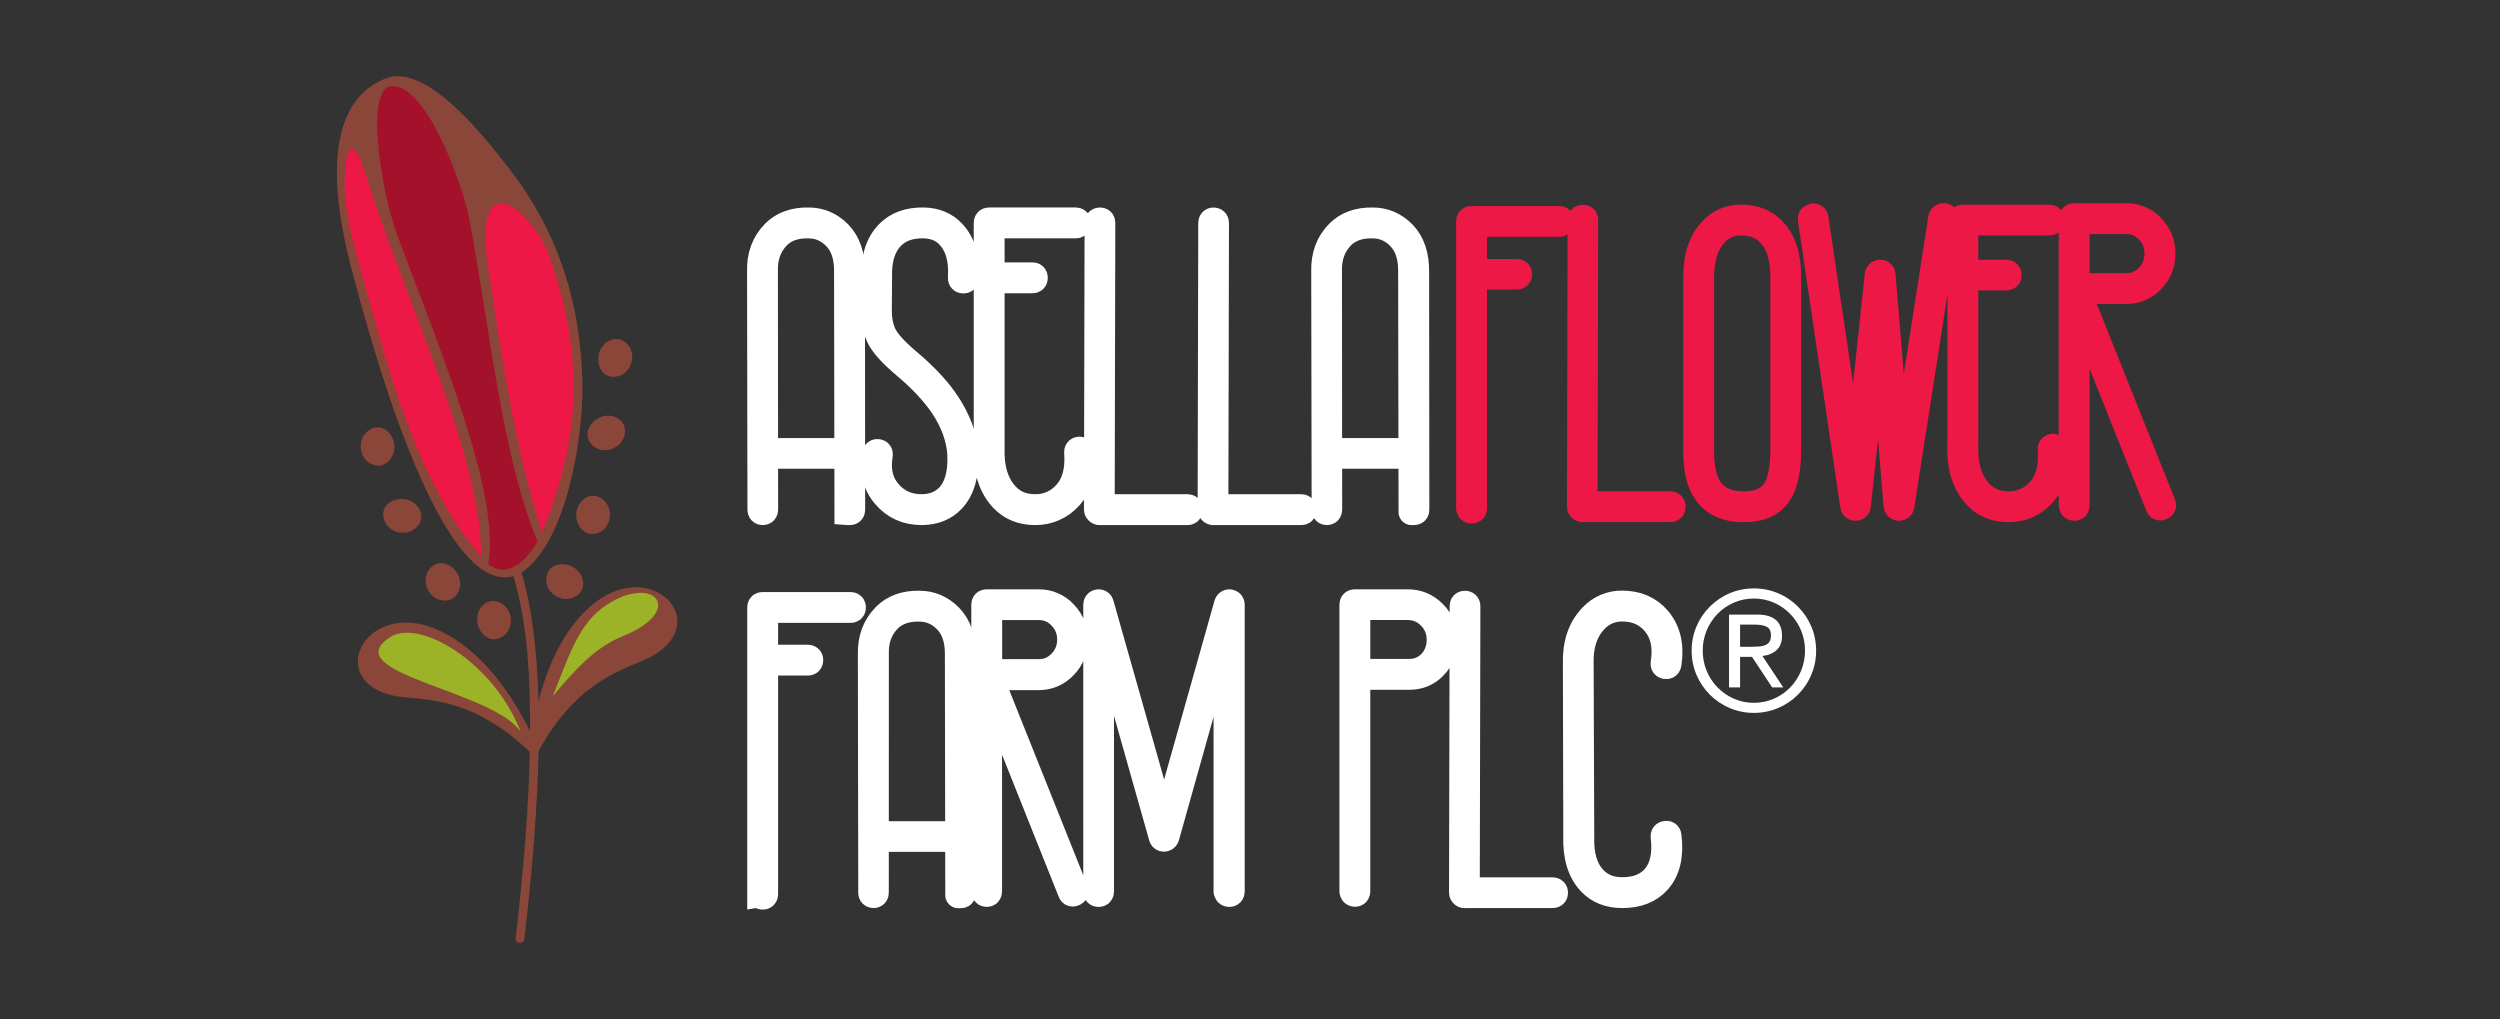 <?xml version="1.0" encoding="UTF-8"?> <!-- Generator: Adobe Illustrator 25.0.1, SVG Export Plug-In . SVG Version: 6.00 Build 0) --> <svg xmlns="http://www.w3.org/2000/svg" xmlns:xlink="http://www.w3.org/1999/xlink" version="1.1" id="Layer_1" x="0px" y="0px" width="216.944px" height="88.438px" viewBox="0 0 216.944 88.438" style="enable-background:new 0 0 216.944 88.438;" xml:space="preserve"><rect x="0" y="0" width="216.944" height="88.438" fill="#333333" stroke="none"/> <style type="text/css"> .st0{fill:#FFFFFF;stroke:#FFFFFF;stroke-width:2.255;stroke-miterlimit:10;} .st1{fill:#FFFFFF;stroke:#FFFFFF;stroke-width:2.255;stroke-linejoin:round;stroke-miterlimit:10;} .st2{fill:#ED1846;stroke:#ED1846;stroke-width:2.255;stroke-linejoin:round;stroke-miterlimit:10;} .st3{fill-rule:evenodd;clip-rule:evenodd;fill:#9CB227;} .st4{fill-rule:evenodd;clip-rule:evenodd;fill:#ED1846;} .st5{fill-rule:evenodd;clip-rule:evenodd;fill:#A3112A;} .st6{fill-rule:evenodd;clip-rule:evenodd;fill:#8A4638;} .st7{fill:#FFFFFF;} </style> <g> <path class="st0" d="M73.54,44.437v-0.212l-0.035-20.592v-0.106 c0.01-1.282-0.324-2.27-1.005-2.964c-0.66-0.67-1.443-1.006-2.348-1.006 c-1.13-0.023-2.017,0.29-2.664,0.935c-0.776,0.79-1.147,1.806-1.11,3.053 l0.018,20.68c0,0.14-0.07,0.212-0.212,0.212c-0.13,0-0.195-0.07-0.195-0.212 l-0.033-20.68c-0.037-1.353,0.375-2.464,1.233-3.335 c0.73-0.74,1.724-1.1,2.982-1.077c1.01,0,1.89,0.377,2.63,1.13 c0.776,0.8,1.153,1.923,1.13,3.37l0.018,20.592 c0,0.14-0.065,0.212-0.193,0.212h-0.212H73.54z M73.715,39.549h-7.57v-0.406 h7.57V39.549z"></path> <path class="st1" d="M79.98,44.437c-1.305,0-2.365-0.476-3.175-1.43 c-0.825-0.94-1.112-2.14-0.865-3.6c0.023-0.14,0.105-0.2,0.246-0.176 c0.13,0.024,0.182,0.106,0.16,0.247c-0.223,1.328,0.035,2.417,0.776,3.264 c0.753,0.87,1.73,1.295,2.93,1.27c0.942-0.023,1.7-0.335,2.277-0.935 c0.74-0.8,1.075-2,1.005-3.635c-0.035-0.717-0.2-1.44-0.46-2.17 c-0.26-0.682-0.6-1.364-1.06-2.046c-0.66-0.976-1.56-1.976-2.7-3 l-0.653-0.565c-1.153-0.976-1.882-1.8-2.188-2.47 c-0.318-0.717-0.465-1.553-0.442-2.505l0.02-2.612 c-0.036-1.682,0.376-2.958,1.235-3.83c0.73-0.753,1.736-1.123,3.017-1.112 c1.07,0.012,1.93,0.365,2.576,1.06c0.87,0.93,1.246,2.247,1.13,3.952 c-0.012,0.14-0.1,0.206-0.23,0.194s-0.206-0.088-0.195-0.23 c0.105-1.576-0.235-2.788-1.023-3.635c-0.553-0.6-1.306-0.906-2.26-0.918 h-0.036c-1.153,0-2.046,0.33-2.682,0.988c-0.775,0.777-1.146,1.953-1.1,3.53 l-0.018,2.63c-0.025,0.882,0.1,1.653,0.405,2.3 c0.282,0.612,0.977,1.388,2.082,2.33l0.653,0.564 c1.165,1.047,2.1,2.076,2.77,3.1c0.45,0.667,0.823,1.384,1.112,2.135 c0.282,0.777,0.44,1.54,0.476,2.294c0.082,1.753-0.294,3.07-1.13,3.953 c-0.647,0.682-1.507,1.035-2.577,1.06h-0.07L79.98,44.437z M87.02,43.307 c-1.035-1.105-1.5-2.64-1.394-4.606V19.345c0-0.14,0.07-0.212,0.2-0.212 h7.517c0.14,0,0.212,0.07,0.212,0.212s-0.072,0.212-0.212,0.212h-7.293v19.215 C85.98,40.632,86.41,42.042,87.338,43.007c0.624,0.67,1.453,1.006,2.5,1.006 c1.01,0.017,1.976-0.408,2.646-1.164c0.777-0.835,1.105-2.035,0.988-3.6 c-0.01-0.14,0.054-0.218,0.195-0.23c0.13,0,0.2,0.064,0.212,0.195 c0.128,1.693-0.23,3-1.077,3.917c-0.752,0.844-1.833,1.321-2.963,1.306 c-1.163,0-2.102-0.377-2.807-1.13H87.02z M85.998,24.32 c-0.142,0-0.212-0.07-0.212-0.212s0.07-0.212,0.212-0.212h3.6 c0.14,0,0.2,0.07,0.2,0.212s-0.07,0.212-0.2,0.212H85.998z M95.403,44.437c-0.056,0.001-0.109-0.025-0.142-0.071 c-0.045-0.033-0.071-0.085-0.07-0.14l0.053-24.88 c0-0.14,0.072-0.212,0.212-0.212s0.2,0.07,0.2,0.212l-0.053,24.668h7.447 c0.14,0,0.2,0.07,0.2,0.212s-0.07,0.212-0.2,0.212h-7.658L95.403,44.437 z M105.266,44.437c-0.058,0-0.105-0.024-0.14-0.07 c-0.047-0.036-0.07-0.082-0.07-0.14l0.053-24.88 c0-0.14,0.07-0.212,0.2-0.212s0.212,0.07,0.212,0.212l-0.053,24.668h7.446 c0.142,0,0.212,0.07,0.212,0.212s-0.07,0.212-0.212,0.212h-7.658L105.266,44.437z M122.49,44.437v-0.212l-0.035-20.698c0.01-1.282-0.325-2.27-1.007-2.964 c-0.658-0.67-1.44-1.006-2.346-1.006c-1.13-0.023-2.02,0.3-2.665,0.935 c-0.777,0.8-1.147,1.806-1.112,3.053l0.018,20.68 c0,0.14-0.07,0.212-0.2,0.212s-0.195-0.07-0.195-0.212l-0.035-20.68 c-0.035-1.353,0.377-2.464,1.235-3.335c0.73-0.74,1.723-1.1,2.982-1.077 c1,0,1.888,0.377,2.63,1.13c0.775,0.8,1.15,1.923,1.128,3.37l0.018,20.592 c0,0.14-0.065,0.212-0.193,0.212h-0.212H122.49z M122.666,39.549h-7.568v-0.406 h7.568V39.549z"></path> </g> <path class="st2" d="M127.488,44.1V19.22c0-0.14,0.07-0.212,0.2-0.212h7.624 c0.14,0,0.2,0.07,0.2,0.212s-0.07,0.2-0.2,0.2h-7.4v24.68 c0,0.14-0.07,0.2-0.212,0.2S127.5,44.23,127.5,44.1H127.488z M127.894,24 c-0.153,0-0.23-0.07-0.23-0.2s0.077-0.2,0.23-0.2h3.723 c0.142,0,0.212,0.07,0.212,0.2s-0.07,0.2-0.212,0.2 C131.617,24,127.894,24,127.894,24z M137.316,44.187 c-0.06,0-0.106-0.024-0.14-0.07c-0.047-0.035-0.07-0.082-0.07-0.14 l0.053-24.88c0-0.14,0.07-0.2,0.2-0.2s0.2,0.07,0.2,0.2 l-0.053,24.67h7.446c0.14,0,0.2,0.07,0.2,0.212s-0.07,0.2-0.2,0.2 h-7.658L137.316,44.187z M151.098,44.187c-1.73-0.06-2.9-0.818-3.477-2.276 c-0.318-0.8-0.46-1.876-0.424-3.264V24.407 c-0.06-1.975,0.406-3.47,1.394-4.482c0.672-0.694,1.506-1.04,2.507-1.04 c1.14,0,2.058,0.36,2.75,1.076c0.942,0.975,1.384,2.458,1.325,4.446v14.24 c0.047,2.246-0.335,3.782-1.147,4.605c-0.6,0.623-1.505,0.935-2.68,0.935 h-0.247H151.098z M148.891,20.207c-0.905,0.94-1.33,2.34-1.27,4.2v14.24 c-0.035,1.53,0.14,2.676,0.53,3.44c0.54,1.07,1.53,1.63,2.965,1.676 h0.23c1.058,0,1.853-0.27,2.38-0.812c0.73-0.74,1.07-2.17,1.025-4.287 V24.404c0.058-1.882-0.342-3.264-1.2-4.146 c-0.612-0.635-1.43-0.953-2.453-0.953c-0.882,0-1.618,0.3-2.207,0.9 L148.891,20.207z M164.773,44.064c-0.117-0.012-0.182-0.077-0.195-0.195l-1.465-17.75 l-1.888,17.75c-0.012,0.13-0.082,0.195-0.212,0.195 c-0.118,0-0.188-0.06-0.2-0.177l-3.672-24.862 c-0.023-0.13,0.037-0.206,0.177-0.23c0.088-0.034,0.186,0.01,0.22,0.098 c0.01,0.025,0.013,0.052,0.01,0.078l3.44,23.203l1.958-18.315 c-0.003-0.105,0.08-0.192,0.185-0.195c0.009-0,0.018,0,0.027,0.001 c0.13,0,0.2,0.065,0.212,0.194l1.482,18.193l3.6-23.115 c0.023-0.13,0.105-0.188,0.247-0.177c0.14,0.025,0.2,0.107,0.175,0.247 L165,43.887c-0.025,0.117-0.095,0.177-0.212,0.177h-0.018L164.773,44.064z M171.513,43.058c-1.035-1.106-1.5-2.64-1.395-4.606v-19.358 c0-0.14,0.07-0.2,0.212-0.2h7.517c0.14,0,0.2,0.07,0.2,0.2 s-0.07,0.212-0.2,0.212h-7.305v19.216c-0.072,1.86,0.358,3.27,1.288,4.235 c0.623,0.67,1.453,1.005,2.488,1.005c1.01,0.017,1.977-0.409,2.647-1.165 c0.775-0.835,1.105-2.035,0.988-3.6c-0.012-0.14,0.053-0.218,0.195-0.23 c0.128,0,0.2,0.065,0.2,0.195c0.13,1.693-0.228,3-1.075,3.917 c-0.812,0.87-1.8,1.306-2.965,1.306s-2.1-0.376-2.805-1.13L171.513,43.058z M170.5,24.07c-0.14,0-0.2-0.07-0.2-0.2s0.07-0.2,0.2-0.2h3.6 c0.142,0,0.212,0.07,0.212,0.2s-0.07,0.2-0.212,0.2H170.5z M179.78,43.852 V18.972c0-0.14,0.07-0.212,0.212-0.212h4.516 c0.843-0.012,1.652,0.334,2.224,0.953c0.602,0.61,0.933,1.437,0.918,2.294 c0.015,0.857-0.316,1.684-0.918,2.294c-0.612,0.635-1.353,0.953-2.224,0.953 h-4.216l7.393,18.493c0.06,0.13,0.018,0.218-0.125,0.265 c-0.128,0.06-0.218,0.024-0.263-0.106l-7.095-17.786v17.734 c0,0.14-0.07,0.212-0.2,0.212s-0.212-0.07-0.212-0.212L179.78,43.852z M180.203,24.83h4.305c0.731,0.011,1.431-0.291,1.925-0.83 c0.53-0.555,0.793-1.217,0.793-1.994s-0.265-1.44-0.793-1.994 c-0.494-0.539-1.194-0.841-1.925-0.83h-4.305v5.646V24.83z"></path> <g> <path class="st0" d="M65.97,77.594V52.714c0-0.14,0.07-0.21,0.21-0.21h7.624 c0.14,0,0.21,0.07,0.21,0.21s-0.07,0.212-0.21,0.212h-7.41v24.668 c0,0.14-0.07,0.212-0.212,0.212s-0.21-0.072-0.21-0.212L65.97,77.594z M66.376,57.496c-0.153,0-0.23-0.07-0.23-0.21s0.077-0.21,0.23-0.21h3.724 c0.142,0,0.212,0.07,0.212,0.21s-0.07,0.21-0.212,0.21h-3.723H66.376z"></path> <path class="st1" d="M83.156,77.682v-0.2l-0.034-20.698 c0.01-1.282-0.324-2.27-1.006-2.965c-0.66-0.67-1.442-1.006-2.347-1.006 c-1.13-0.023-2.018,0.3-2.664,0.936c-0.776,0.8-1.146,1.806-1.1,3.052 L76,77.47c0,0.14-0.07,0.2-0.2,0.2s-0.195-0.07-0.195-0.2 l-0.035-20.67c-0.035-1.352,0.376-2.464,1.236-3.334 c0.728-0.74,1.723-1.1,2.98-1.076c1,0,1.888,0.376,2.63,1.13 c0.777,0.8,1.153,1.924,1.13,3.37l0.017,20.593 c0,0.14-0.064,0.2-0.194,0.2h-0.212L83.156,77.682z M83.333,72.794h-7.57 v-0.405h7.57V72.794z M85.415,77.347V52.467c0-0.14,0.07-0.2,0.2-0.2 h4.518c0.843-0.012,1.651,0.334,2.223,0.953 c0.602,0.61,0.933,1.437,0.918,2.294c0.015,0.857-0.316,1.684-0.918,2.294 c-0.612,0.635-1.353,0.953-2.223,0.953h-4.217l7.394,18.49 c0.06,0.13,0.018,0.218-0.123,0.265c-0.13,0.058-0.22,0.023-0.265-0.107 l-7.095-17.786v17.734c0,0.142-0.07,0.212-0.2,0.212s-0.2-0.07-0.2-0.212 L85.415,77.347z M85.838,58.327h4.307c0.75,0,1.393-0.276,1.923-0.83 c0.521-0.531,0.808-1.25,0.795-1.994c0.013-0.744-0.274-1.463-0.795-1.994 c-0.53-0.553-1.172-0.83-1.923-0.83h-4.307v5.646V58.327z M106.438,77.364 v-23.344l-5.223,18.598c-0.035,0.105-0.107,0.158-0.212,0.158 c-0.096,0.008-0.181-0.062-0.193-0.158L95.543,54v23.362 c0,0.142-0.07,0.212-0.212,0.212s-0.2-0.07-0.2-0.212V52.482 c0-0.118,0.058-0.2,0.175-0.212c0.13-0.01,0.207,0.04,0.23,0.16 l5.488,19.357l5.453-19.357c0.035-0.118,0.112-0.17,0.23-0.16 c0.118,0.024,0.177,0.094,0.177,0.212v24.88c0,0.142-0.072,0.212-0.212,0.212 s-0.212-0.07-0.212-0.212L106.438,77.364z M117.36,77.347V52.467 c0-0.14,0.07-0.2,0.212-0.2h4.588c0.883,0,1.635,0.318,2.258,0.953 c0.612,0.605,0.95,1.434,0.935,2.294c0,0.918-0.293,1.7-0.882,2.3 c-0.575,0.612-1.305,0.918-2.188,0.918h-4.5v18.616 c0,0.142-0.07,0.212-0.2,0.212s-0.212-0.07-0.212-0.212L117.36,77.347z M117.783,58.307h4.5c0.753,0,1.382-0.265,1.888-0.794 c0.507-0.54,0.76-1.212,0.76-2.012c0-0.776-0.27-1.44-0.812-1.994 s-1.193-0.83-1.958-0.83h-4.377v5.63H117.783z M127.083,77.682 c-0.06,0-0.105-0.023-0.142-0.07c-0.045-0.033-0.071-0.085-0.07-0.14 l0.054-24.88c0-0.14,0.07-0.2,0.2-0.2s0.212,0.07,0.212,0.2 l-0.053,24.668h7.446c0.14,0,0.212,0.07,0.212,0.212s-0.072,0.2-0.212,0.2 h-7.658L127.083,77.682z M138.039,76.606c-0.895-0.93-1.312-2.277-1.253-4.04 l-0.035-14.982c-0.047-1.718,0.423-3.082,1.4-4.094 c0.675-0.722,1.624-1.125,2.612-1.11c1.305,0,2.346,0.454,3.123,1.36 c0.847,1,1.147,2.294,0.9,3.882c-0.023,0.14-0.105,0.2-0.247,0.176 s-0.2-0.106-0.175-0.247c0.235-1.458-0.03-2.634-0.795-3.528 c-0.695-0.812-1.63-1.218-2.805-1.218c-0.872-0.013-1.71,0.339-2.312,0.97 c-0.905,0.93-1.335,2.2-1.288,3.8l0.053,15 c-0.058,1.646,0.318,2.888,1.13,3.723c0.6,0.635,1.423,0.953,2.435,0.953 c1.212,0,2.14-0.365,2.788-1.095c0.718-0.823,0.982-2.012,0.795-3.565 c-0.012-0.14,0.053-0.216,0.193-0.228c0.142-0.023,0.218,0.035,0.23,0.175 c0.212,1.682-0.088,2.982-0.9,3.9c-0.73,0.825-1.765,1.235-3.105,1.235 c-1.142,0-2.06-0.358-2.753-1.075L138.039,76.606z"></path> </g> <g> <path class="st3" d="M45.883,64.738c-2.05-7.5-9.485-11.94-12.477-9.912 C27.789,58.626,43.576,60.349,45.883,64.738z M51.87,52.558 c-2.14,1.616-3.803,6.774-4.903,9.437c2.093-2.5,4.917-5.232,7.192-6.147 c6.164-2.7,2.542-7-2.3-3.3L51.87,52.558z"></path> <path class="st4" d="M41.714,22.112C42.9,30.2,44.84,40.225,47.05,47 c1.643-3.782,3.234-9.712,3.168-13.858c-0.065-3.97-0.974-7.868-2.207-11.4 c-1.307-3.74-7.626-8.765-6.297,0.38L41.714,22.112z M41.977,49 c0.826-8.923-6.6-23.692-9.792-34.047c-1.343-4.356-2.62-2.026-2.658,0.05 c-0.05,2.838,0.745,6.256,1.493,8.998c2.18,7.965,5.135,19.28,10.957,25V49z"></path> <path class="st5" d="M33.953,20.443c3.75,10.078,9.316,22.536,8.243,28.674 c1.802,1.67,4.105-0.377,4.858-1.975c-3.125-7.723-4.244-18.98-6.08-28.713 c-0.522-2.758-4.18-12.088-7.28-11.406c-2.12,0.815-0.985,10.074,0.258,13.42 L33.953,20.443z"></path> <path class="st6" d="M51.963,30.738c0.285-1.264,1.904-1.92,2.69-0.576 c0.53,0.908,0.027,2.215-1.006,2.487c-1.262,0.33-1.923-0.857-1.685-1.91 L51.963,30.738z M34.473,20.408c3.752,10.08,8.974,22.4,7.9,28.55 c1.783,1.38,3.5-0.584,4.257-1.973c-3.127-7.722-4.09-18.354-5.926-28.085 c-0.52-2.757-3.84-12.073-6.94-11.388c-2.118,0.815-0.533,9.552,0.71,12.898 L34.473,20.408z M41.739,48.284c0.18-8.465-6.75-22.608-9.943-32.963 c-1.342-4.36-1.856-1.816-1.893,0.26c-0.05,2.838,0.82,5.687,1.568,8.43 C33.649,31.974,36.211,41.865,41.739,48.284z M44.269,14.75 c4.214,5.455,6.163,11.682,6.274,18.624c0.073,4.614-1.374,13.684-5.285,16.317 c0.868,2.898,1.353,6.637,1.47,11.18c1.12-4.42,3.03-7.164,4.983-8.638 c5.29-3.993,10.692,2.442,3.84,5.2c-2.422,0.977-5.905,2.383-8.815,7.76 c-0.097,4.73-0.513,10.174-1.238,16.3c-0.058,0.492-0.812,0.403-0.754-0.09 c0.718-6.067,1.132-11.464,1.23-16.153c-4.367-4.21-8.1-4.51-10.682-4.716 c-7.365-0.587-4.14-8.338,2.103-6.112c2.72,0.968,5.91,3.643,8.6,9.015 c0.015-4.455-0.17-9.13-1.435-13.433c-6.617,1.862-12.737-21.835-13.822-25.8 c-1.3-4.66-3.62-14.954,2.753-17.404c3.624-1.393,8.867,5.477,10.777,7.946 L44.269,14.75z M42.338,23c1.176,8.088,2.482,16.39,4.694,23.152 c1.643-3.78,2.82-8.626,2.755-12.776c-0.063-3.97-0.884-7.646-2.12-11.178 c-1.306-3.74-6.66-8.343-5.33,0.8L42.338,23z M52.172,52.828 c-2.142,1.615-3.104,4.92-4.204,7.584c2.093-2.49,3.764-4.267,6.037-5.186 c5.754-2.32,2.56-5.717-1.834-2.4L52.172,52.828z M45.202,63.534 c-2.372-6.115-8.818-9.853-11.316-8.26 C28.979,58.402,42.91,59.934,45.202,63.534z M34.22,38.612 c0.133,1.3-1.192,2.427-2.365,1.405c-0.795-0.693-0.73-2.093,0.16-2.68 c1.092-0.713,2.097,0.203,2.205,1.274V38.612z M35.094,43.312 c1.284,0.16,2.095,1.712,0.832,2.624c-0.854,0.615-2.203,0.238-2.572-0.763 c-0.452-1.222,0.67-1.997,1.74-1.86L35.094,43.312z M39.721,49.818 c0.617,1.14-0.167,2.7-1.644,2.208c-1-0.33-1.482-1.647-0.884-2.536 c0.734-1.077,2.014-0.62,2.53,0.327L39.721,49.818z M41.424,54.038 c-0.216-1.277,1.032-2.5,2.268-1.555c0.838,0.64,0.868,2.04,0.017,2.683 C42.669,55.95,41.603,55.102,41.424,54.038z M49.674,49.178 c1.15,0.594,1.38,2.327-0.12,2.747c-1.012,0.288-2.15-0.53-2.154-1.6 c0-1.304,1.318-1.644,2.274-1.148V49.178z M50.004,44.682 c-0.008-1.294,1.422-2.302,2.49-1.17c0.725,0.765,0.528,2.153-0.417,2.65 c-1.153,0.605-2.066-0.4-2.072-1.48L50.004,44.682z M51.971,36.259 c1.155-0.585,2.695,0.244,2.16,1.705c-0.362,0.992-1.69,1.435-2.558,0.814 c-1.057-0.76-0.565-2.03,0.397-2.518L51.971,36.259z"></path> </g> <path class="st7" d="M147.21,54.372c0.273-0.647,0.669-1.235,1.167-1.731 c0.496-0.497,1.083-0.893,1.73-1.166c0.662-0.276,1.372-0.416,2.089-0.413 c0.74,0,1.432,0.14,2.09,0.413s1.232,0.667,1.732,1.166 c0.497,0.496,0.892,1.084,1.165,1.731c0.275,0.657,0.414,1.352,0.414,2.09 s-0.14,1.433-0.414,2.088s-0.667,1.234-1.165,1.734 c-0.496,0.496-1.084,0.891-1.732,1.161c-0.661,0.279-1.372,0.421-2.089,0.418 c-0.717,0.003-1.428-0.139-2.089-0.418c-0.653-0.274-1.232-0.663-1.73-1.16 s-0.888-1.08-1.167-1.734c-0.274-0.654-0.414-1.352-0.414-2.088 s0.14-1.434,0.414-2.09L147.21,54.372z M153.913,60.642 c0.542-0.233,1.02-0.56,1.426-0.975c0.408-0.42,0.731-0.914,0.953-1.456 c0.229-0.553,0.346-1.147,0.344-1.746c0.004-0.603-0.113-1.2-0.344-1.757 c-0.223-0.538-0.546-1.029-0.953-1.446c-0.407-0.417-0.884-0.742-1.426-0.975 c-0.543-0.233-1.128-0.351-1.718-0.347c-0.602,0-1.174,0.113-1.717,0.347 s-1.02,0.56-1.426,0.975s-0.725,0.9-0.954,1.446 c-0.228,0.558-0.344,1.155-0.34,1.757c0,0.6,0.114,1.194,0.34,1.746 s0.55,1.035,0.96,1.456c0.408,0.414,0.892,0.745,1.426,0.975 c0.54,0.231,1.122,0.349,1.71,0.347c0.602,0,1.174-0.117,1.718-0.347H153.913z M150.041,53.332h2.446c1.435,0,2.153,0.617,2.153,1.848 c0,0.534-0.154,0.944-0.465,1.23s-0.723,0.458-1.237,0.515l1.805,2.723h-0.96 L152.035,57H151v2.65h-0.96v-6.317L150.041,53.332z M152.036,56.128l0.675-0.032 c0.18-0.018,0.346-0.06,0.497-0.124s0.265-0.16,0.347-0.297 s0.126-0.316,0.126-0.54c0-0.375-0.126-0.625-0.372-0.748s-0.58-0.183-0.998-0.183 H151v1.924h1.035L152.036,56.128z"></path> </svg> 